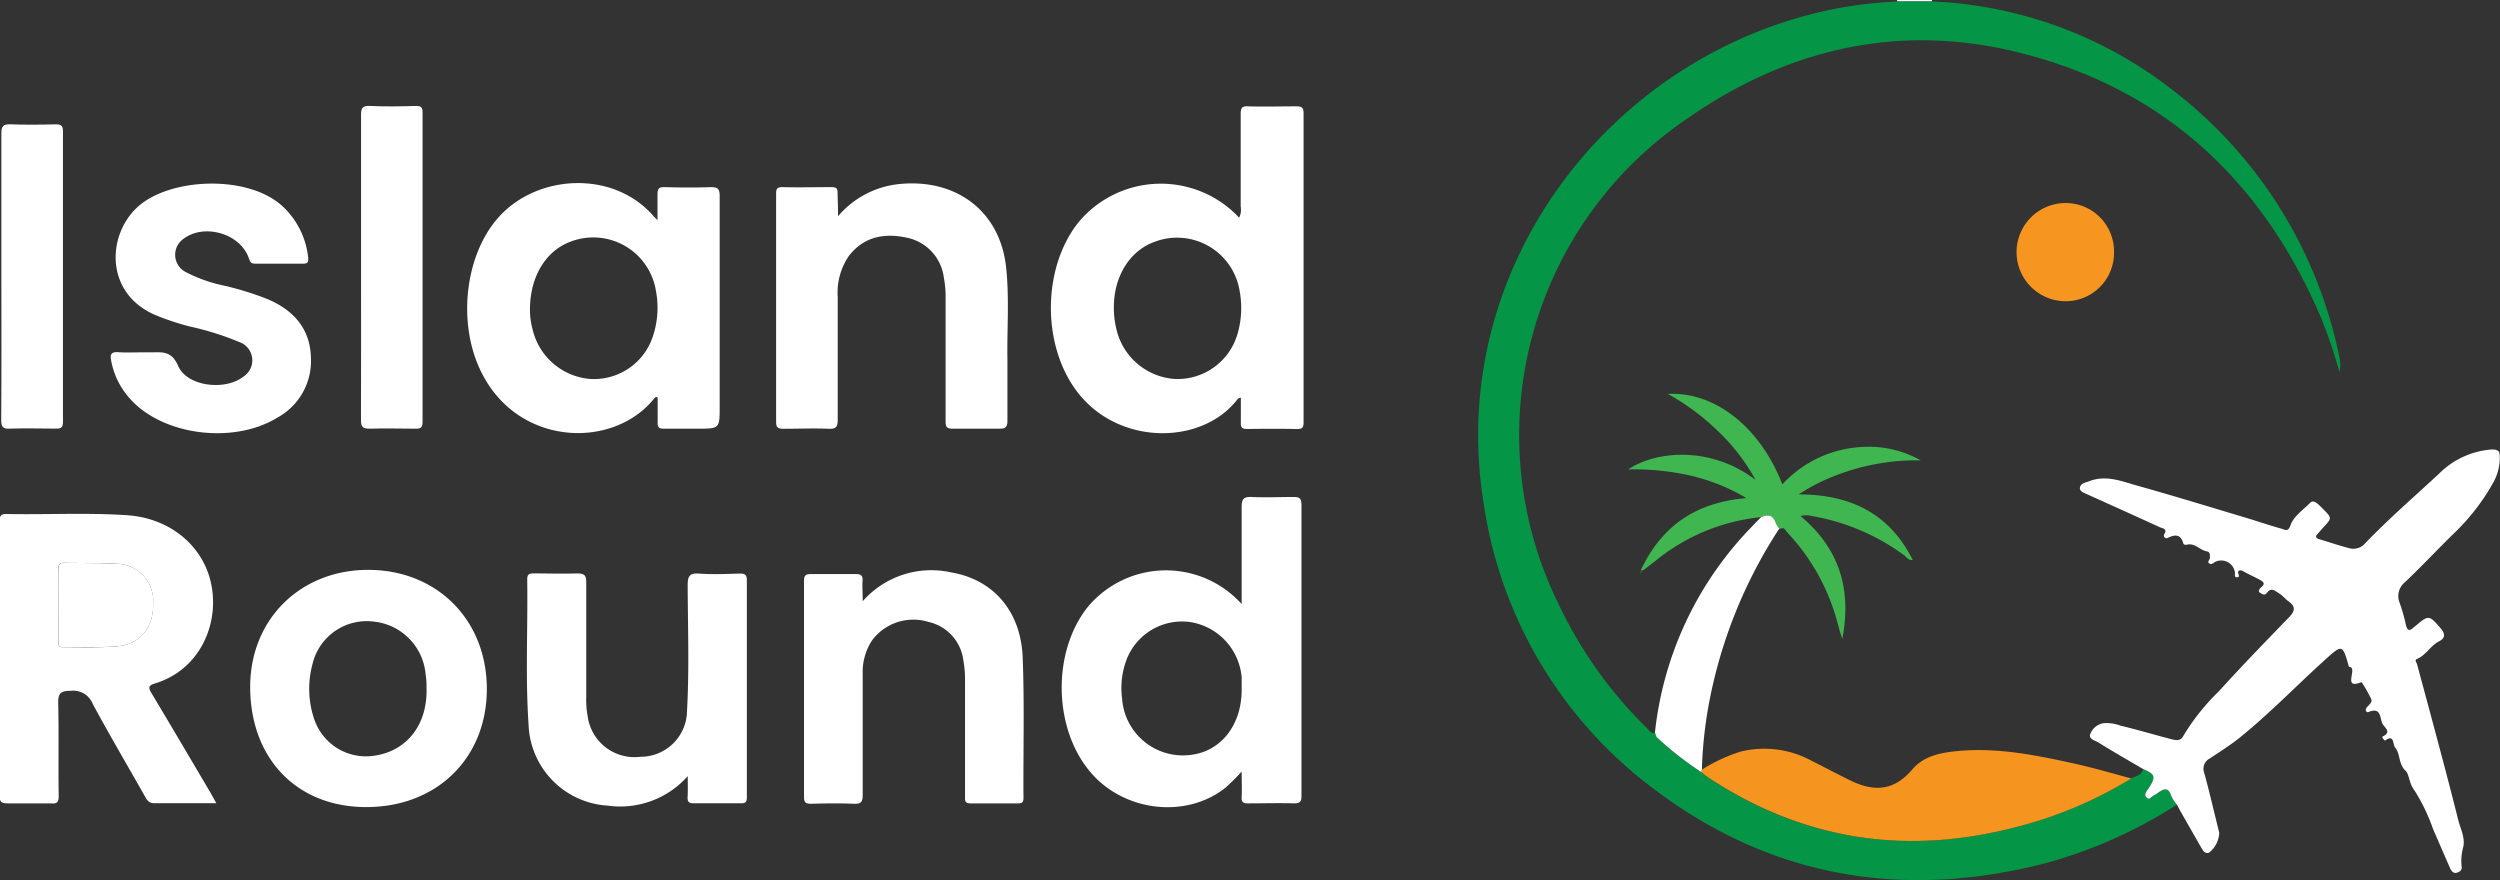 <svg xmlns="http://www.w3.org/2000/svg" viewBox="0 0 310.07 109.15"><rect x="0" y="0" width="310.07" height="109.15" fill="#333333" stroke="none"/><defs><style>.cls-1{fill:#fdfdfd;}.cls-2{fill:#049546;}.cls-3{fill:#fff;}.cls-4{fill:#f5941e;}.cls-5{fill:#3fb64f;}.cls-6{fill:#f6951f;}</style></defs><g id="Layer_2" data-name="Layer 2"><g id="Layer_1-2" data-name="Layer 1"><path class="cls-1" d="M235.3.18V0h4.32V.18Z"/><path class="cls-2" d="M235.3.18h4.32a52,52,0,0,1,29.73,10.9,55.62,55.62,0,0,1,20.82,33.35,4.43,4.43,0,0,1,.09.72c0,.23,0,.47-.1,1a63,63,0,0,0-2.33-6.85c-7.3-17-19.59-28.44-37.74-32.86-14.77-3.59-28.46-.35-40.81,8.26a47.38,47.38,0,0,0-16.08,60,53.46,53.46,0,0,0,11.08,15.62c.27.27.48.67,1,.57.09.21.12.5.27.63A40.54,40.54,0,0,0,211,95.77c.31.24.61.5.94.72,11.71,7.7,24.37,9.63,37.89,6.14a51.43,51.43,0,0,0,14.49-6.08c.55-.32,1.33-.35,1.49-1.17,1.48.63,1.6,1,.79,2.24-.08.13-.18.25-.27.39-.19.3-.42.62-.06.93s.54-.12.8-.24a3.58,3.58,0,0,0,.49-.3c.7-.49,1.36-1,1.75.33a4.48,4.48,0,0,0,.7,1.07A59.41,59.41,0,0,1,253.94,107c-17.53,4.57-33.9,2-48.47-8.89A53.93,53.93,0,0,1,184,62.31C179.28,33,200.06,6.3,228.06,1A56.72,56.72,0,0,1,235.3.18Z"/><path class="cls-3" d="M270,99.8a4.48,4.48,0,0,1-.7-1.07c-.39-1.28-1.05-.82-1.75-.33a3.58,3.58,0,0,1-.49.3c-.26.12-.45.56-.8.24s-.13-.63.06-.93c.09-.14.19-.26.27-.39.81-1.29.69-1.61-.79-2.24-1.85-1.09-3.73-2.16-5.56-3.3-.4-.24-1.19-.42-1-1a2.11,2.11,0,0,1,1.63-1.38A4.88,4.88,0,0,1,263,90c2.13.51,4.23,1.14,6.35,1.69.54.14,1.11.23,1.44-.41a27.25,27.25,0,0,1,4.42-5.55c2.85-3.15,5.81-6.19,8.76-9.24.71-.75.72-1.3-.12-1.9-.42-.3-.75-.74-1.19-1s-.95-.8-1.47-.09c-.33.45-.65.16-.91,0s0-.53.18-.66c.6-.49.18-.73-.2-.94-.69-.38-1.42-.69-2.1-1.08-.37-.2-.62,0-.57.24s.28.54-.19.53c-.28,0-.2-.3-.2-.55a1.72,1.72,0,0,0-2.48-1.34c-.2.13-.41.33-.64.22-.42-.2,0-.46,0-.69s.13-.76-.38-.85c-.88-.15-1.49-1.1-2.51-.81-.14,0-.34,0-.39-.16-.33-1.16-1-1.15-1.95-.69a.33.33,0,0,1-.44-.44c.49-.71-.25-.76-.51-.88-3-1.38-6-2.72-9-4.08-.41-.19-1.05-.38-.92-.89s.69-.57,1.18-.76c2.05-.78,3.93,0,5.8.53,4.47,1.25,8.9,2.61,13.34,3.94,1.56.46,3.1,1,4.66,1.43.49.14.83.47,1.17-.52s1.56-1.85,2.43-2.72c.25-.25.59-.09.84.11a8.57,8.57,0,0,1,.69.66c1.17,1.16,1.16,1.16,0,2.38-.21.24-.41.49-.63.72-.39.42-.17.57.27.7,1.26.37,2.5.81,3.77,1.12a1.92,1.92,0,0,0,1.86-.65c2.88-3,6.08-5.77,9.15-8.62a10.25,10.25,0,0,1,6.53-3c.76,0,1,.16,1,.86a6.27,6.27,0,0,1-.8,3.23,26.65,26.65,0,0,1-4.85,6.28c-2.05,2-4,4.09-6.11,6.09a2.21,2.21,0,0,0-.65,2.58,20.8,20.8,0,0,1,.76,2.67c.17.77.45.86,1,.33l.1-.07c1.74-1.48,1.76-1.49,3.26.26.46.54.61,1.13-.2,1.54-1.09.54-1.64,1.73-2.78,2.21-.3.13-.1.39,0,.61q1.61,5.93,3.18,11.84c.66,2.5,1.31,5,1.94,7.52.27,1.08.85,2.11.64,3.29a6.48,6.48,0,0,0-.22,2.52c.08.4-.24.64-.63.74s-.65-.24-.79-.55c-.71-1.61-1.4-3.23-2.11-4.84A23.1,23.1,0,0,0,299.44,98c-.66-.84-.62-2-1.09-2.41-.92-.88-.61-2.08-1.29-2.88-.3-.35-.07-1.73-1.26-.85,0,0-.49-.42-.27-.52,1.11-.52.26-1.1,0-1.51-.4-.67-.12-2.21-1.77-1.52-.28.11-.5-.27-.17-.63s.66-.59.5-1a19.18,19.18,0,0,0-1.13-2s-.07-.08-.09-.07c-2.5,1-.26-1.92-1.57-1.91,0,0,.05-.08,0-.11-.75-2.69-.82-2.65-2.85-.83-3.57,3.22-6.9,6.69-10.64,9.71-1.16.94-2.44,1.73-3.68,2.57a1.44,1.44,0,0,0-.75,1.8c.68,2.46,1.25,5,1.87,7.44a3.31,3.31,0,0,1-1.28,2.48c-.49.15-.72-.24-.92-.57l-2.63-4.6Z"/><path class="cls-3" d="M153.69,27a2.21,2.21,0,0,0,.19-1.37c0-3.83,0-7.67,0-11.5,0-.72.17-1,.93-.94,2,.06,4,0,6,0,.67,0,.87.18.87.86q0,19.15,0,38.31c0,.58-.09.86-.77.85q-3.12-.06-6.23,0c-.68,0-.81-.25-.78-.84,0-1,0-2,0-3.05-.19.07-.32.07-.37.14-4.45,5.88-15.18,5.9-20.23-1.28-4.12-5.85-3.92-15.14.48-20.63A13.29,13.29,0,0,1,153.69,27ZM138.15,38.07a10.9,10.9,0,0,0,.28,2.6A8,8,0,0,0,145.65,47a7.74,7.74,0,0,0,7.77-5.37,11.42,11.42,0,0,0,.35-5.42A7.86,7.86,0,0,0,143.18,30C140.12,31.11,138.16,34.27,138.15,38.07Z"/><path class="cls-3" d="M154,74.92c0-4.17,0-8.12,0-12.06,0-1,.29-1.27,1.27-1.22,1.71.08,3.43,0,5.15,0,.74,0,1,.14,1,1q0,18,0,36c0,.67-.07,1-.89,1-1.91-.06-3.83,0-5.75,0-.65,0-.81-.2-.78-.81.05-1,0-1.91,0-3.14a23.24,23.24,0,0,1-2,2c-4.89,3.9-12.66,3-16.82-2-4.55-5.43-4.68-14.84-.29-20.38A12.63,12.63,0,0,1,154,74.92Zm0,10.52c0-.48,0-1,0-1.43a7.59,7.59,0,0,0-6.33-6.85,7.37,7.37,0,0,0-7.94,4.64,9.91,9.91,0,0,0-.56,4.82,7.56,7.56,0,0,0,8.58,7C151.5,93.15,154.05,89.83,154,85.44Z"/><path class="cls-3" d="M26.83,99.62c-2.72,0-5.2,0-7.67,0-.65,0-.88-.3-1.15-.79C15.84,95,13.6,91.19,11.5,87.3a2.6,2.6,0,0,0-2.74-1.62c-1.23,0-1.57.31-1.54,1.55.09,3.83,0,7.66.06,11.49,0,.75-.19,1-.93.92-1.8,0-3.6,0-5.39,0-.69,0-1-.1-1-.89q0-17,0-34c0-.57,0-1,.79-1,5,.1,10-.18,15,.15s9,3.39,10.26,7.78c1.47,5.21-1,11.34-6.8,13.09-.84.25-.82.54-.42,1.2,2.48,4.14,4.92,8.29,7.37,12.44ZM7.26,75.06v4.43c0,.39-.1.8.55.78,2.24,0,4.48.08,6.7-.11,2.91-.25,4.55-2.34,4.48-5.34a4.61,4.61,0,0,0-4.64-4.9c-2.1-.14-4.23-.06-6.34-.12-.67,0-.78.26-.76.83C7.28,72.11,7.26,73.59,7.26,75.06Z"/><path class="cls-3" d="M81.55,27.3c0-1.24,0-2.23,0-3.22,0-.68.18-.88.86-.87,1.91.05,3.83.07,5.75,0,.93,0,1.1.27,1.1,1.14,0,8.69,0,17.39,0,26.09,0,2.73,0,2.73-2.8,2.73-1.36,0-2.72,0-4.08,0-.61,0-.85-.14-.81-.79,0-1,0-2.06,0-3.07-.23-.15-.33,0-.43.11-5,6.25-16.55,6-21.25-2.89-3.22-6-2.37-14.81,2-19.64,4.84-5.34,14.25-5.78,19.17-.08C81.14,26.93,81.26,27,81.55,27.3ZM65.73,38.47a8.84,8.84,0,0,0,.3,2.27A8,8,0,0,0,73.18,47,7.69,7.69,0,0,0,81,41.64a11.15,11.15,0,0,0,.36-5.53A7.87,7.87,0,0,0,70.69,30C67.66,31.16,65.71,34.35,65.73,38.47Z"/><path class="cls-3" d="M103.94,26.82a11.47,11.47,0,0,1,7.66-4c7.07-.68,12.4,3.43,13.17,10.21.44,3.89.11,7.81.18,11.72,0,2.47,0,4.95,0,7.42,0,.8-.23,1-1,1-1.91,0-3.83,0-5.75,0-.76,0-.92-.2-.92-.92,0-5.11,0-10.22,0-15.33a12.37,12.37,0,0,0-.22-2.5,5.78,5.78,0,0,0-4.59-4.94c-2.79-.61-5.35-.13-7.2,2.28a8.12,8.12,0,0,0-1.37,5.11c0,5.07,0,10.14,0,15.2,0,.91-.23,1.14-1.12,1.11-1.87-.08-3.75,0-5.63,0-.66,0-.89-.16-.89-.85q0-14.13,0-28.26c0-.57.06-.87.76-.86,2,.05,4.07,0,6.11,0,.57,0,.78.14.75.73C103.9,24.77,103.94,25.6,103.94,26.82Z"/><path class="cls-3" d="M45.41,100.1c-8.57,0-14.38-6-14.38-14.91,0-8.37,6.22-14.52,14.66-14.51s14.67,6.13,14.69,14.73S54.19,100.11,45.41,100.1ZM52.9,85.3c0-.52,0-1-.1-1.55a7.2,7.2,0,0,0-6.4-6.65,6.91,6.91,0,0,0-7.64,5.26,11.71,11.71,0,0,0,.17,6.71,6.77,6.77,0,0,0,7.55,4.65C50.53,93.11,53.05,89.81,52.9,85.3Z"/><path class="cls-3" d="M85.3,96.26a11.17,11.17,0,0,1-9.91,3.66,10.44,10.44,0,0,1-9.83-10c-.41-6-.08-12-.17-18.07,0-.59.23-.74.78-.73,1.8,0,3.6.06,5.4,0,.88,0,1.15.2,1.14,1.11,0,4.75,0,9.5,0,14.25a11.23,11.23,0,0,0,.18,2.38,5.86,5.86,0,0,0,6.55,5,5.75,5.75,0,0,0,5.77-5.71c.29-5.18.1-10.37.08-15.56,0-1.12.22-1.53,1.42-1.45,1.67.12,3.36.05,5,0,.62,0,.92.08.92.82q0,13.47,0,26.93c0,.58-.17.75-.74.74-2,0-3.92,0-5.87,0-.6,0-.76-.21-.74-.77C85.33,98.1,85.3,97.32,85.3,96.26Z"/><path class="cls-3" d="M17.6,43.7h1.08c1.4,0,2.58-.24,3.42,1.69,1.11,2.56,5.83,3.09,8.06,1.34a2.4,2.4,0,0,0-.49-4.31,35.68,35.68,0,0,0-6.15-1.93,32.14,32.14,0,0,1-4.19-1.39c-6.56-2.76-6.07-10.43-1.86-13.77s13.64-3.62,17.75.42a10.12,10.12,0,0,1,3,6.2c.07.64-.13.76-.69.75-2,0-3.92,0-5.87,0-.49,0-.63-.15-.78-.62-1-3.08-5.51-4.43-8.12-2.46a2.41,2.41,0,0,0,.33,4.15,18.41,18.41,0,0,0,4.72,1.66,37.28,37.28,0,0,1,5.47,1.71c3.13,1.36,5.17,3.61,5.28,7.16a8,8,0,0,1-4.11,7.47C28.94,55.18,20,54,16,49.31a9.54,9.54,0,0,1-2.21-4.57c-.14-.71-.06-1.13.86-1.06S16.6,43.7,17.6,43.7Z"/><path class="cls-3" d="M107,74.57A11.33,11.33,0,0,1,118,71c5.2.89,8.61,4.8,8.84,10.52s.06,11.64.1,17.46c0,.54-.19.67-.69.66-2,0-3.92,0-5.87,0-.78,0-.69-.41-.69-.9,0-4.79,0-9.58,0-14.36a13.12,13.12,0,0,0-.21-2.5,5.58,5.58,0,0,0-4.31-4.74,6.38,6.38,0,0,0-7,2.27A7.12,7.12,0,0,0,107,83.59c0,5,0,10,0,15,0,.91-.24,1.13-1.12,1.1-1.75-.08-3.51-.05-5.27,0-.64,0-.89-.12-.89-.84q0-13.39,0-26.8c0-.71.25-.86.9-.85,1.84,0,3.67,0,5.51,0,.7,0,.9.22.85.88S107,73.53,107,74.57Z"/><path class="cls-4" d="M264.34,96.55a51.43,51.43,0,0,1-14.49,6.08c-13.52,3.49-26.18,1.56-37.89-6.14-.33-.22-.63-.48-.94-.72l.07-.32a20.78,20.78,0,0,1,4.75-2.22,12.28,12.28,0,0,1,8.72,1.06c1.64.82,3.26,1.69,4.9,2.49,2.86,1.4,5.36,1.42,7.73-1.36,1.44-1.69,3.53-2.07,5.63-2.27,4.88-.46,9.62.49,14.34,1.53C259.57,95.21,262,95.92,264.34,96.55Z"/><path class="cls-3" d="M44.78,33.18c0-6.3,0-12.6,0-18.89,0-.85.14-1.19,1.09-1.15,1.91.09,3.83.06,5.75,0,.63,0,.79.19.79.81q0,19.2,0,38.39c0,.71-.26.84-.89.83-1.88,0-3.76-.07-5.63,0-.9,0-1.13-.21-1.12-1.11C44.8,45.78,44.78,39.48,44.78,33.18Z"/><path class="cls-3" d="M.17,34.37c0-5.94,0-11.89,0-17.83,0-.91.25-1.15,1.14-1.12,1.88.07,3.76.05,5.63,0,.7,0,.87.23.87.89q0,18,0,36c0,.7-.22.86-.87.85-1.88,0-3.76-.06-5.64,0C.4,53.22.14,53,.15,52.08.2,46.18.17,40.28.17,34.37Z"/><path class="cls-5" d="M218.43,64.14a24.53,24.53,0,0,0-13.08,5.4c-.5.38-1,.78-1.5,1.17,0,0-.08,0-.37.07,2.61-5.59,6.88-8.48,13.13-9a24.34,24.34,0,0,0-7.2-2.85,32,32,0,0,0-7.45-.71c3.29-2.26,10.14-3,15.77,1.3A24.27,24.27,0,0,0,213,53.4a29,29,0,0,0-6.14-4.54c5.85-.32,11.49,4.17,14.2,11.22a14.41,14.41,0,0,1,10.43-4.66,12.88,12.88,0,0,1,6.73,1.68,27.59,27.59,0,0,0-11.39,2.22,21.91,21.91,0,0,0-3.73,2c6.49,0,11.29,2.44,14.13,8.13l0,0c-.53.09-.76-.36-1.09-.6A26.94,26.94,0,0,0,224.7,64a2.61,2.61,0,0,0-1.39,0c4.78,4,6.38,9,5.19,15.24-.18-.55-.29-.85-.37-1.15s-.17-.69-.27-1a26,26,0,0,0-6.14-11c-.26-.27-.46-.84-1-.45a3.25,3.25,0,0,1-.43-.68C219.93,63.89,219.3,63.74,218.43,64.14Z"/><path class="cls-3" d="M218.43,64.14c.87-.4,1.5-.25,1.82.74a3.25,3.25,0,0,0,.43.68,59.69,59.69,0,0,0-8.27,19.51,53.35,53.35,0,0,0-1.33,10.38l-.06.32a40.54,40.54,0,0,1-5.49-4.29c-.15-.13-.18-.42-.27-.63a43.14,43.14,0,0,1,12.09-25.6C217.7,64.88,218.07,64.51,218.43,64.14Z"/><path class="cls-6" d="M262.2,31.23a6,6,0,0,1-6,6.13,6.09,6.09,0,1,1,0-12.18A6,6,0,0,1,262.2,31.23Z"/><path class="cls-5" d="M237.22,69.45a.24.24,0,0,1,.08.06s0,0,0,.06l-.07-.14Z"/><path class="cls-5" d="M203.53,71.06s-.06,0-.06-.08,0,0,.07-.07.06,0,.05.08S203.55,71,203.53,71.06Z"/><path class="cls-3" d="M7.26,75.06c0-1.47,0-3,0-4.43,0-.57.09-.85.76-.83,2.11.06,4.24,0,6.34.12A4.61,4.61,0,0,1,19,74.82c.07,3-1.57,5.09-4.48,5.34-2.22.19-4.46.06-6.7.11-.65,0-.55-.39-.55-.78Z"/></g></g></svg>